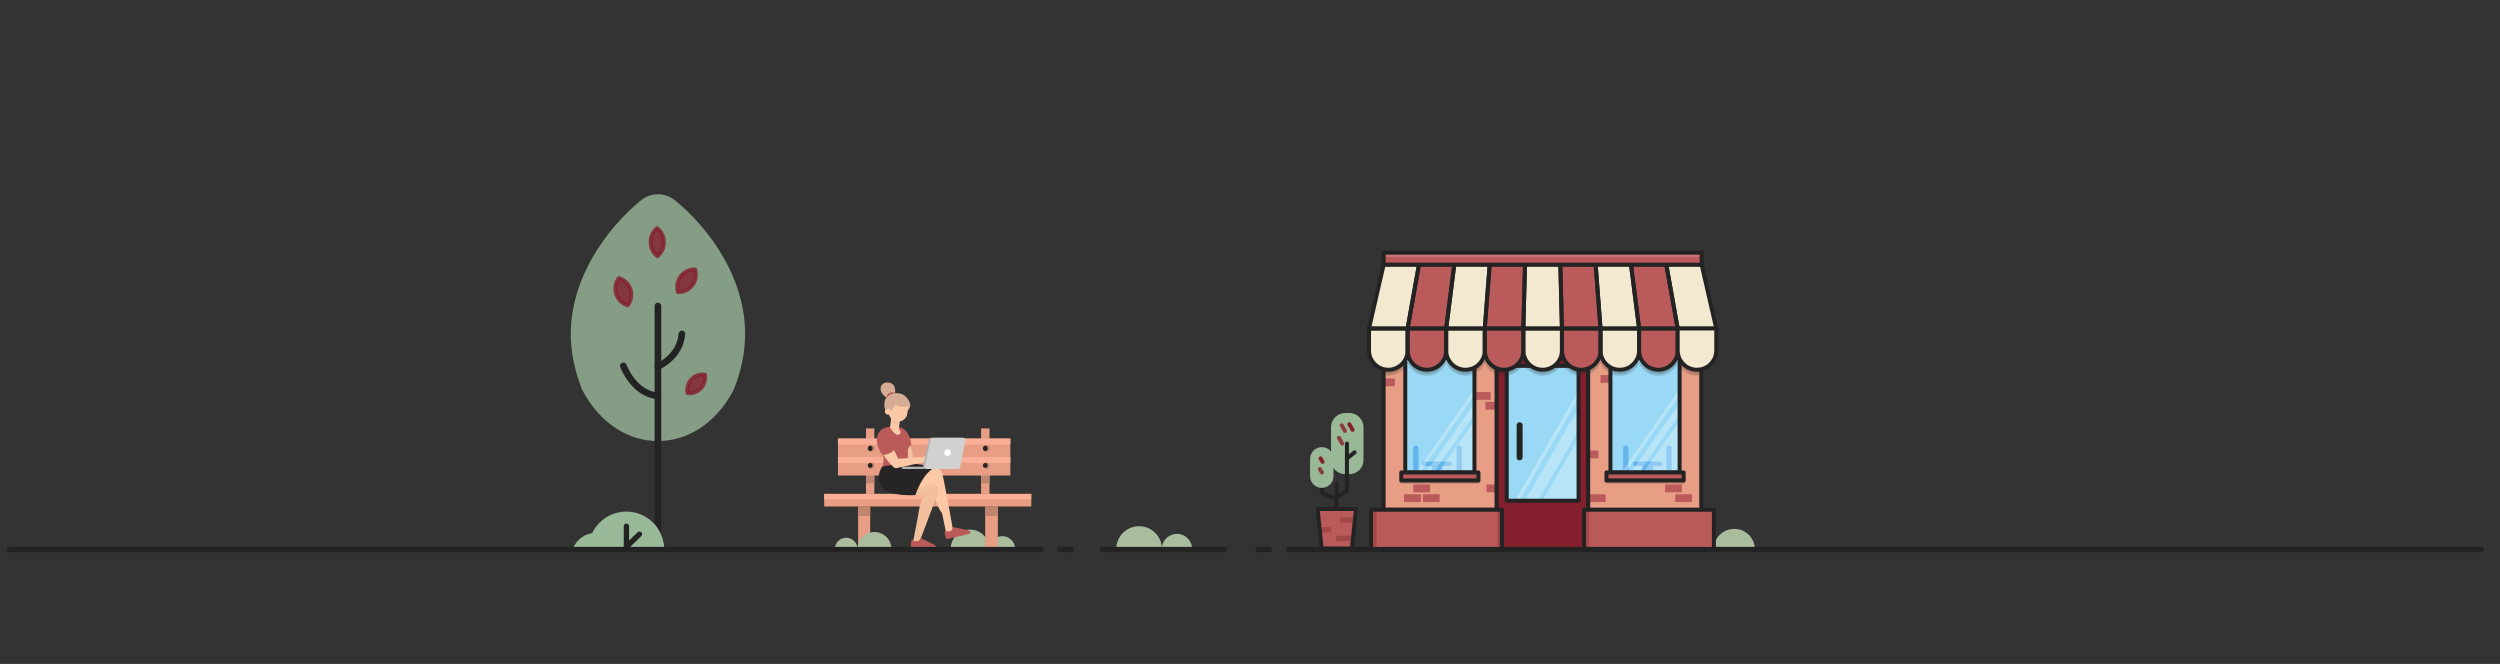 <?xml version="1.0" encoding="UTF-8"?> <svg xmlns="http://www.w3.org/2000/svg" width="3758" height="998" viewBox="0 0 3758 998" fill="none"><rect x="0" y="0" width="3758" height="998" fill="#333333" stroke="none"/> <path d="M2576 826C2576 808.732 2589.87 795 2607 795C2624.13 795 2638 808.868 2638 826H2576Z" fill="#A9BC9E"></path> <path d="M2009 728L2009 768" stroke="#232323" stroke-width="6" stroke-miterlimit="10" stroke-linecap="round" stroke-linejoin="round"></path> <path d="M2028.2 712.8H2022.2C2010.4 712.8 2000.8 703.2 2000.8 691.4V642.2C2000.8 630.4 2010.4 620.8 2022.2 620.8H2028.2C2040 620.8 2049.6 630.4 2049.6 642.2V691.4C2049.7 703.2 2040.1 712.8 2028.2 712.8Z" fill="#99B898"></path> <path d="M2032.2 824.6H1986.7L1980.6 765.1H2038.3L2032.2 824.6Z" fill="#BB5A5A"></path> <path d="M2021 765.1L2014.8 824.6H2032.2L2038.3 765.1H2021Z" fill="#BB5A5A"></path> <path d="M2036.2 777.5H2014.6V785.8H2036.2V777.5Z" fill="#A24848"></path> <path d="M2001.3 792.1H1982.9V800.4H2001.3V792.1Z" fill="#A24848"></path> <path d="M2033.7 805.1H2008.4V813.4H2033.7V805.1Z" fill="#A24848"></path> <path d="M2032.2 824.6H1986.7L1980.6 765.1H2038.3L2032.2 824.6Z" stroke="#232323" stroke-width="6" stroke-miterlimit="10" stroke-linecap="round" stroke-linejoin="round"></path> <path d="M2010.5 745.8L2024.7 738V666.8" stroke="#232323" stroke-width="6" stroke-miterlimit="10" stroke-linecap="round" stroke-linejoin="round"></path> <path d="M2025.4 688.7L2036.2 680" stroke="#232323" stroke-width="6" stroke-miterlimit="10" stroke-linecap="round" stroke-linejoin="round"></path> <path opacity="0.8" d="M2012.7 658.2L2017.6 666.8" stroke="#84202D" stroke-width="6" stroke-miterlimit="10" stroke-linecap="round" stroke-linejoin="round"></path> <path opacity="0.8" d="M2016.8 639.3L2021.7 647.8" stroke="#84202D" stroke-width="6" stroke-miterlimit="10" stroke-linecap="round" stroke-linejoin="round"></path> <path d="M2028.3 637.7L2033.2 646.2" stroke="#84202D" stroke-width="6" stroke-miterlimit="10" stroke-linecap="round" stroke-linejoin="round"></path> <path d="M1987 705V740.5L2008 750.5" stroke="#232323" stroke-width="6" stroke-miterlimit="10" stroke-linecap="round" stroke-linejoin="round"></path> <path d="M1986.9 733.4C1977.2 733.4 1969.3 725.5 1969.3 715.8V689.7C1969.3 680 1977.2 672.1 1986.9 672.1C1996.6 672.1 2004.5 680 2004.5 689.7V715.8C2004.5 725.5 1996.6 733.4 1986.9 733.4Z" fill="#99B898"></path> <path opacity="0.8" d="M1984 705L1987 710.1" stroke="#84202D" stroke-width="6" stroke-miterlimit="10" stroke-linecap="round" stroke-linejoin="round"></path> <path d="M1985 689L1988.1 694.2" stroke="#84202D" stroke-width="6" stroke-miterlimit="10" stroke-linecap="round" stroke-linejoin="round"></path> <path d="M2579.9 493.8H2521.9L2504.8 397.8H2557.9L2579.9 493.8Z" fill="#F2E9D0"></path> <path d="M2521.9 493.8H2463.9L2451.7 397.8H2504.8L2521.9 493.8Z" fill="#BB5A5A"></path> <path d="M2463.9 493.8H2405.9L2398.6 397.8H2451.7L2463.9 493.8Z" fill="#F2E9D0"></path> <path d="M2405.9 493.8H2347.9L2345.5 397.8H2398.6L2405.9 493.8Z" fill="#BB5A5A"></path> <path d="M2347.9 493.8H2289.9L2292.4 397.8H2345.5L2347.9 493.8Z" fill="#F2E9D0"></path> <path d="M2289.9 493.8H2231.9L2239.3 397.8H2292.4L2289.9 493.8Z" fill="#BB5A5A"></path> <path d="M2231.9 493.8H2173.9L2186.1 397.8H2239.3L2231.9 493.8Z" fill="#F2E9D0"></path> <path d="M2173.9 493.8H2115.9L2133 397.8H2186.1L2173.9 493.8Z" fill="#BB5A5A"></path> <path d="M2115.9 493.8H2057.9L2079.9 397.8H2133L2115.9 493.8Z" fill="#F2E9D0"></path> <path d="M2248.9 530.2H2079.9V766.2H2248.9V530.2Z" fill="#E79E85"></path> <path opacity="0.18" d="M2222.4 718.2H2106.4V724.3H2222.4V718.2Z" fill="#282828" stroke="#282828" stroke-width="6" stroke-miterlimit="10" stroke-linecap="round" stroke-linejoin="round"></path> <path d="M2240.8 589.3H2215.5V601H2240.8V589.3Z" fill="#BB5A5A"></path> <path d="M2096.8 568.9H2079.9V580.6H2096.8V568.9Z" fill="#BB5A5A"></path> <path d="M2250.8 604H2232.8V615.7H2250.8V604Z" fill="#BB5A5A"></path> <path d="M2247.2 728.3H2234.5V740H2247.2V728.3Z" fill="#BB5A5A"></path> <path d="M2149.8 728.3H2124.5V740H2149.8V728.3Z" fill="#BB5A5A"></path> <path d="M2135.8 743H2110.5V754.7H2135.8V743Z" fill="#BB5A5A"></path> <path d="M2249.9 530.2H2079.9V766.2H2249.9V530.2Z" stroke="#232323" stroke-width="6" stroke-miterlimit="10" stroke-linecap="round" stroke-linejoin="round"></path> <path d="M2216.4 538.2H2112.4V710.2H2216.4V538.2Z" fill="#9AD9F5"></path> <path d="M2179.4 700.4H2141.1C2139.6 700.4 2138.4 699.2 2138.4 697.7V696.5C2138.4 695 2139.6 693.8 2141.1 693.8H2179.4C2180.9 693.8 2182.1 695 2182.1 696.5V697.7C2182.2 699.2 2180.9 700.4 2179.4 700.4Z" fill="#63B5EB"></path> <path d="M2168.5 699.2H2152.2V711H2168.5V699.2Z" fill="#63B5EB"></path> <path d="M2197.4 711.3H2189.4V673.5C2189.4 671.3 2191.2 669.5 2193.4 669.5C2195.6 669.5 2197.4 671.3 2197.4 673.5V711.3Z" fill="#63B5EB"></path> <path d="M2132.3 711.3H2124.3V673.5C2124.3 671.3 2126.1 669.5 2128.3 669.5C2130.5 669.5 2132.3 671.3 2132.3 673.5V711.3Z" fill="#63B5EB"></path> <path opacity="0.3" d="M2212.6 710.2L2216.4 704.8V632.3L2161.9 710.2H2212.6Z" fill="white"></path> <path opacity="0.3" d="M2155 710.2L2216.4 622.6V606.2L2143.6 710.2H2155Z" fill="white"></path> <path opacity="0.3" d="M2134.6 710.2L2216.4 593.4V585.2L2128.9 710.2H2134.6Z" fill="white"></path> <path d="M2216.4 538.2H2112.4V710.2H2216.4V538.2Z" stroke="#232323" stroke-width="6" stroke-miterlimit="10" stroke-linecap="round" stroke-linejoin="round"></path> <path d="M2222.4 710.2H2106.4V722.2H2222.4V710.2Z" fill="#BB5A5A"></path> <path d="M2222.4 710.2H2106.4V722.2H2222.4V710.2Z" stroke="#232323" stroke-width="6" stroke-miterlimit="10" stroke-linecap="round" stroke-linejoin="round"></path> <path d="M2387.86 826.236V533.636H2249.86V826.236H2387.86Z" fill="#84202D"></path> <path d="M2387.86 826.236V533.636H2249.86V826.236H2387.86Z" stroke="#232323" stroke-width="6" stroke-miterlimit="10" stroke-linecap="round" stroke-linejoin="round"></path> <path d="M2372.9 550H2264.9V752.7H2372.9V550Z" fill="#9AD9F5"></path> <path opacity="0.3" d="M2373.9 753.7V657.3L2318.3 753.7H2373.9Z" fill="white"></path> <path opacity="0.3" d="M2311.7 752.7L2372.9 646.7V613.5L2292.6 752.7H2311.7Z" fill="white"></path> <path opacity="0.3" d="M2283.7 752.7L2372.9 598.1V587.3L2277.5 752.7H2283.7Z" fill="white"></path> <path d="M2372.9 550H2264.9V752.7H2372.9V550Z" stroke="#232323" stroke-width="6" stroke-miterlimit="10" stroke-linecap="round" stroke-linejoin="round"></path> <path d="M2257.7 766.2H2060.9V826.2H2257.7V766.2Z" fill="#BB5A5A"></path> <path d="M2069.3 766.2H2060.9V826.2H2069.3V766.2Z" fill="#A34848"></path> <path d="M2255.9 766.2H2251V826.2H2255.9V766.2Z" fill="#A34848"></path> <path d="M2257.7 766.2H2060.9V826.2H2257.7V766.2Z" stroke="#232323" stroke-width="6" stroke-miterlimit="10" stroke-linecap="round" stroke-linejoin="round"></path> <path d="M2388.36 766.285H2557.36V530.285H2388.36V766.285Z" fill="#E79E85"></path> <path d="M2543.5 743H2518.2V754.7H2543.5V743Z" fill="#BB5A5A"></path> <path d="M2413.6 743H2388.3V754.7H2413.6V743Z" fill="#BB5A5A"></path> <path d="M2528.3 728.3H2503V740H2528.3V728.3Z" fill="#BB5A5A"></path> <path d="M2421.4 563.8H2405.9V575.5H2421.4V563.8Z" fill="#BB5A5A"></path> <path d="M2402.8 677.2H2387.3V688.9H2402.8V677.2Z" fill="#BB5A5A"></path> <path d="M2387.36 766.285H2557.36V530.285H2387.36V766.285Z" stroke="#232323" stroke-width="6" stroke-miterlimit="10" stroke-linecap="round" stroke-linejoin="round"></path> <path d="M2524.8 538.2H2420.8V710.2H2524.8V538.2Z" fill="#9AD9F5"></path> <path d="M2457.8 700.4H2496.1C2497.6 700.4 2498.8 699.2 2498.8 697.7V696.5C2498.8 695 2497.6 693.8 2496.1 693.8H2457.8C2456.3 693.8 2455.1 695 2455.1 696.5V697.7C2455.1 699.2 2456.3 700.4 2457.8 700.4Z" fill="#63B5EB"></path> <path d="M2468.83 711.023H2485.13V699.223H2468.83V711.023Z" fill="#63B5EB"></path> <path d="M2439.9 711.3H2447.9V673.5C2447.9 671.3 2446.1 669.5 2443.9 669.5C2441.7 669.5 2439.9 671.3 2439.9 673.5V711.3Z" fill="#63B5EB"></path> <path d="M2504.9 711.3H2512.9V673.5C2512.9 671.3 2511.1 669.5 2508.9 669.5C2506.7 669.5 2504.9 671.3 2504.9 673.5V711.3Z" fill="#63B5EB"></path> <path opacity="0.3" d="M2521.1 710.2L2524.8 704.8V632.3L2470.3 710.2H2521.1Z" fill="white"></path> <path opacity="0.3" d="M2463.5 710.2L2524.8 622.6V606.2L2452 710.2H2463.5Z" fill="white"></path> <path opacity="0.3" d="M2443 710.2L2524.8 593.4V585.2L2437.3 710.2H2443Z" fill="white"></path> <path d="M2524.8 538.2H2420.8V710.2H2524.8V538.2Z" stroke="#232323" stroke-width="6" stroke-miterlimit="10" stroke-linecap="round" stroke-linejoin="round"></path> <path opacity="0.18" d="M2530.8 718.2H2414.8V724.3H2530.8V718.2Z" fill="#282828" stroke="#282828" stroke-width="6" stroke-miterlimit="10" stroke-linecap="round" stroke-linejoin="round"></path> <path d="M2414.86 722.215H2530.86V710.215H2414.86V722.215Z" fill="#BB5A5A"></path> <path d="M2414.86 722.215H2530.86V710.215H2414.86V722.215Z" stroke="#232323" stroke-width="6" stroke-miterlimit="10" stroke-linecap="round" stroke-linejoin="round"></path> <path d="M2381.09 826.285H2576.29V766.285H2381.09V826.285Z" fill="#BB5A5A"></path> <path d="M2388.4 766.2H2381.2V826.2H2388.4V766.2Z" fill="#A34848"></path> <path d="M2381.09 826.285H2576.29V766.285H2381.09V826.285Z" stroke="#232323" stroke-width="6" stroke-miterlimit="10" stroke-linecap="round" stroke-linejoin="round"></path> <path d="M2284.3 692C2281.8 692 2279.8 690 2279.8 687.5V639.2C2279.8 636.7 2281.8 634.7 2284.3 634.7C2286.8 634.7 2288.8 636.7 2288.8 639.2V687.5C2288.8 690 2286.8 692 2284.3 692Z" fill="#232323"></path> <path opacity="0.18" d="M2521.9 499.8H2463.9H2405.9H2347.9H2289.9H2231.9H2173.9H2115.9H2079.9V560.9C2082.1 561.5 2084.5 561.8 2086.9 561.8C2102.9 561.8 2115.9 548.8 2115.9 532.8C2115.9 548.8 2128.9 561.8 2144.9 561.8C2160.9 561.8 2173.9 548.8 2173.9 532.8C2173.9 548.8 2186.9 561.8 2202.9 561.8C2218.9 561.8 2231.9 548.8 2231.9 532.8C2231.9 548.8 2244.9 561.8 2260.9 561.8C2276.9 561.8 2289.9 548.8 2289.9 532.8C2289.9 548.8 2302.9 561.8 2318.9 561.8C2334.9 561.8 2347.9 548.8 2347.9 532.8C2347.9 548.8 2360.9 561.8 2376.9 561.8C2392.9 561.8 2405.9 548.8 2405.9 532.8C2405.9 548.8 2418.9 561.8 2434.9 561.8C2450.9 561.8 2463.9 548.8 2463.9 532.8C2463.9 548.8 2476.9 561.8 2492.9 561.8C2508.9 561.8 2521.9 548.8 2521.9 532.8C2521.9 548.8 2534.9 561.8 2550.9 561.8C2553.1 561.8 2555.3 561.5 2557.3 561.1V499.8H2521.9Z" fill="#282828" stroke="#282828" stroke-width="6" stroke-miterlimit="10" stroke-linecap="round" stroke-linejoin="round"></path> <path d="M2492.9 555.8C2476.9 555.8 2463.9 542.8 2463.9 526.8V493.8H2521.9V526.8C2521.9 542.8 2508.9 555.8 2492.9 555.8Z" fill="#BB5A5A"></path> <path d="M2434.9 555.8C2418.9 555.8 2405.9 542.8 2405.9 526.8V493.8H2463.9V526.8C2463.9 542.8 2450.9 555.8 2434.9 555.8Z" fill="#F2E9D0"></path> <path d="M2376.9 555.8C2360.9 555.8 2347.9 542.8 2347.9 526.8V493.8H2405.9V526.8C2405.9 542.8 2392.9 555.8 2376.9 555.8Z" fill="#BB5A5A"></path> <path d="M2318.9 555.8C2302.9 555.8 2289.9 542.8 2289.9 526.8V493.8H2347.9V526.8C2347.9 542.8 2334.9 555.8 2318.9 555.8Z" fill="#F2E9D0"></path> <path d="M2260.9 555.8C2244.9 555.8 2231.9 542.8 2231.9 526.8V493.8H2289.9V526.8C2289.9 542.8 2276.9 555.8 2260.9 555.8Z" fill="#BB5A5A"></path> <path d="M2202.9 555.8C2186.9 555.8 2173.9 542.8 2173.9 526.8V493.8H2231.9V526.8C2231.9 542.8 2218.9 555.8 2202.9 555.8Z" fill="#F2E9D0"></path> <path d="M2144.9 555.8C2128.9 555.8 2115.9 542.8 2115.9 526.8V493.8H2173.9V526.8C2173.9 542.8 2160.9 555.8 2144.9 555.8Z" fill="#BB5A5A"></path> <path d="M2086.9 555.8C2070.9 555.8 2057.9 542.8 2057.9 526.8V493.8H2115.9V526.8C2115.9 542.8 2102.9 555.8 2086.9 555.8Z" fill="#F2E9D0"></path> <path d="M2492.9 555.8C2476.9 555.8 2463.9 542.8 2463.9 526.8V493.8H2521.9V526.8C2521.9 542.8 2508.9 555.8 2492.9 555.8Z" stroke="#232323" stroke-width="6" stroke-miterlimit="10" stroke-linecap="round" stroke-linejoin="round"></path> <path d="M2434.9 555.8C2418.9 555.8 2405.9 542.8 2405.9 526.8V493.8H2463.9V526.8C2463.9 542.8 2450.9 555.8 2434.9 555.8Z" stroke="#232323" stroke-width="6" stroke-miterlimit="10" stroke-linecap="round" stroke-linejoin="round"></path> <path d="M2376.9 555.8C2360.9 555.8 2347.9 542.8 2347.9 526.8V493.8H2405.9V526.8C2405.9 542.8 2392.9 555.8 2376.9 555.8Z" stroke="#232323" stroke-width="6" stroke-miterlimit="10" stroke-linecap="round" stroke-linejoin="round"></path> <path d="M2318.9 555.8C2302.9 555.8 2289.9 542.8 2289.9 526.8V493.8H2347.9V526.8C2347.9 542.8 2334.9 555.8 2318.9 555.8Z" stroke="#232323" stroke-width="6" stroke-miterlimit="10" stroke-linecap="round" stroke-linejoin="round"></path> <path d="M2260.9 555.8C2244.9 555.8 2231.9 542.8 2231.9 526.8V493.8H2289.9V526.8C2289.9 542.8 2276.9 555.8 2260.9 555.8Z" stroke="#232323" stroke-width="6" stroke-miterlimit="10" stroke-linecap="round" stroke-linejoin="round"></path> <path d="M2202.9 555.8C2186.9 555.8 2173.9 542.8 2173.9 526.8V493.8H2231.9V526.8C2231.9 542.8 2218.9 555.8 2202.9 555.8Z" stroke="#232323" stroke-width="6" stroke-miterlimit="10" stroke-linecap="round" stroke-linejoin="round"></path> <path d="M2144.9 555.8C2128.9 555.8 2115.9 542.8 2115.9 526.8V493.8H2173.9V526.8C2173.9 542.8 2160.9 555.8 2144.9 555.8Z" stroke="#232323" stroke-width="6" stroke-miterlimit="10" stroke-linecap="round" stroke-linejoin="round"></path> <path d="M2086.9 555.8C2070.9 555.8 2057.9 542.8 2057.9 526.8V493.8H2115.9V526.8C2115.9 542.8 2102.9 555.8 2086.9 555.8Z" stroke="#232323" stroke-width="6" stroke-miterlimit="10" stroke-linecap="round" stroke-linejoin="round"></path> <path d="M2579.9 493.8H2521.9L2504.8 397.8H2557.9L2579.9 493.8Z" stroke="#232323" stroke-width="6" stroke-miterlimit="10" stroke-linecap="round" stroke-linejoin="round"></path> <path d="M2521.9 493.8H2463.9L2451.7 397.8H2504.8L2521.9 493.8Z" stroke="#232323" stroke-width="6" stroke-miterlimit="10" stroke-linecap="round" stroke-linejoin="round"></path> <path d="M2463.9 493.8H2405.9L2398.6 397.8H2451.7L2463.9 493.8Z" stroke="#232323" stroke-width="6" stroke-miterlimit="10" stroke-linecap="round" stroke-linejoin="round"></path> <path d="M2405.9 493.8H2347.9L2345.5 397.8H2398.6L2405.9 493.8Z" stroke="#232323" stroke-width="6" stroke-miterlimit="10" stroke-linecap="round" stroke-linejoin="round"></path> <path d="M2347.9 493.8H2289.9L2292.4 397.8H2345.5L2347.9 493.8Z" stroke="#232323" stroke-width="6" stroke-miterlimit="10" stroke-linecap="round" stroke-linejoin="round"></path> <path d="M2289.9 493.8H2231.9L2239.3 397.8H2292.4L2289.9 493.8Z" stroke="#232323" stroke-width="6" stroke-miterlimit="10" stroke-linecap="round" stroke-linejoin="round"></path> <path d="M2231.9 493.8H2173.9L2186.1 397.8H2239.3L2231.9 493.8Z" stroke="#232323" stroke-width="6" stroke-miterlimit="10" stroke-linecap="round" stroke-linejoin="round"></path> <path d="M2173.9 493.8H2115.9L2133 397.8H2186.1L2173.9 493.8Z" stroke="#232323" stroke-width="6" stroke-miterlimit="10" stroke-linecap="round" stroke-linejoin="round"></path> <path d="M2115.9 493.8H2057.9L2079.9 397.8H2133L2115.9 493.8Z" stroke="#232323" stroke-width="6" stroke-miterlimit="10" stroke-linecap="round" stroke-linejoin="round"></path> <path d="M2557.9 379.8H2079.9V397.8H2557.9V379.8Z" fill="#BB5A5A"></path> <path d="M2557.9 379.8H2079.9V386H2557.9V379.8Z" fill="#CE7979"></path> <path d="M2557.9 379.8H2079.9V397.8H2557.9V379.8Z" stroke="#232323" stroke-width="6" stroke-miterlimit="10" stroke-linecap="round" stroke-linejoin="round"></path> <path d="M2164.1 743H2138.8V754.7H2164.1V743Z" fill="#BB5A5A"></path> <path d="M2550.9 555.8C2534.9 555.8 2521.9 542.8 2521.9 526.8V493.8H2579.9V526.8C2579.9 542.8 2566.9 555.8 2550.9 555.8Z" fill="#F2E9D0"></path> <path d="M2550.9 555.8C2534.9 555.8 2521.9 542.8 2521.9 526.8V493.8H2579.9V526.8C2579.9 542.8 2566.9 555.8 2550.9 555.8Z" stroke="#232323" stroke-width="6" stroke-miterlimit="10" stroke-linecap="round" stroke-linejoin="round"></path> <path d="M1937 826H3730" stroke="#232323" stroke-width="8" stroke-miterlimit="10" stroke-linecap="round" stroke-linejoin="round"></path> <path d="M1746.4 825.3C1746.4 812.7 1756.6 802.5 1769.2 802.5C1781.8 802.5 1792 812.7 1792 825.3H1746.4Z" fill="#A9BC9E"></path> <path d="M1678 825.3C1678 806.3 1693.3 791 1712.3 791C1731.3 791 1746.6 806.3 1746.6 825.3H1678Z" fill="#A9BC9E"></path> <path d="M1487.2 825.3C1487.2 814.578 1495.88 805.899 1506.6 805.899C1517.32 805.899 1526 814.578 1526 825.3H1487.2Z" fill="#A9BC9E"></path> <path d="M1429 825.3C1429 809.133 1442.02 796.114 1458.19 796.114C1474.35 796.114 1487.37 809.133 1487.37 825.3H1429Z" fill="#A9BC9E"></path> <path d="M1840 826L1657 826" stroke="#232323" stroke-width="8" stroke-miterlimit="10" stroke-linecap="round" stroke-linejoin="round"></path> <path d="M1908.3 826H1891" stroke="#232323" stroke-width="8" stroke-miterlimit="10" stroke-linecap="round" stroke-linejoin="round"></path> <path d="M1610.3 826H1593" stroke="#232323" stroke-width="8" stroke-miterlimit="10" stroke-linecap="round" stroke-linejoin="round"></path> <path opacity="0.8" d="M1014.33 300.903C999.526 289.032 978.59 289.032 963.783 300.903C912.722 342.281 851.278 423.51 858.597 517.797C860.469 540.69 866.086 562.566 874.085 583.424C874.596 584.95 875.277 586.307 876.128 587.833C929.912 688.056 1048.2 688.056 1101.82 587.833C1102.5 586.477 1103.18 584.95 1103.86 583.424C1112.03 562.735 1117.65 540.69 1119.35 517.797C1127.01 423.34 1065.56 342.281 1014.33 300.903Z" fill="#99B898"></path> <path d="M989 822V460" stroke="#232323" stroke-width="10" stroke-miterlimit="10" stroke-linecap="round" stroke-linejoin="round"></path> <path opacity="0.8" d="M1024.23 414.113C1018.21 421.143 1016.71 430.573 1019.05 438.974C1026.74 439.317 1034.42 436.231 1039.77 429.887C1045.79 422.857 1047.29 413.427 1044.95 405.026C1037.43 404.683 1029.74 407.769 1024.23 414.113Z" fill="#84202D" stroke="#84202D" stroke-width="6" stroke-miterlimit="10" stroke-linecap="round" stroke-linejoin="round"></path> <path opacity="0.8" d="M978.017 362.886C977.703 371.971 981.79 380.029 988.236 385C993.896 380.371 997.669 373.343 997.983 365.114C998.297 356.029 994.21 347.971 987.764 343C982.104 347.457 978.331 354.657 978.017 362.886Z" fill="#84202D" stroke="#84202D" stroke-width="6" stroke-miterlimit="10" stroke-linecap="round" stroke-linejoin="round"></path> <path opacity="0.8" d="M925.94 440.627C928.362 449.643 935.111 456.278 943.59 459C948.263 452.705 950.339 444.539 948.09 436.373C945.667 427.357 938.918 420.722 930.439 418C925.593 424.295 923.69 432.631 925.94 440.627Z" fill="#84202D" stroke="#84202D" stroke-width="6" stroke-miterlimit="10" stroke-linecap="round" stroke-linejoin="round"></path> <path d="M937 550C937 550 952.583 592.262 989 595" stroke="#232323" stroke-width="10" stroke-miterlimit="10" stroke-linecap="round" stroke-linejoin="round"></path> <path d="M989 551C989 551 1022.27 536.758 1025 502" stroke="#232323" stroke-width="10" stroke-miterlimit="10" stroke-linecap="round" stroke-linejoin="round"></path> <path opacity="0.8" d="M1040.55 569.127C1034.6 574.637 1032.12 582.901 1033.28 590.65C1039.89 591.855 1047 589.961 1052.45 584.795C1058.4 579.286 1060.88 571.021 1059.72 563.273C1052.95 562.239 1045.84 564.133 1040.55 569.127Z" fill="#84202D" stroke="#84202D" stroke-width="6" stroke-miterlimit="10" stroke-linecap="round" stroke-linejoin="round"></path> <path d="M930.4 825.3C925.3 811.1 911.7 801 895.7 801C879.7 801 866.2 811.1 861 825.3H930.4Z" fill="#99B898"></path> <path d="M884.6 825.9C884.6 794.5 910.1 769 941.5 769C972.9 769 998.4 794.5 998.4 825.9" fill="#99B898"></path> <path d="M941.6 791V822" stroke="#232323" stroke-width="8" stroke-miterlimit="10" stroke-linecap="round" stroke-linejoin="round"></path> <path d="M961.3 803L941.6 822" stroke="#232323" stroke-width="8" stroke-miterlimit="10" stroke-linecap="round" stroke-linejoin="round"></path> <path d="M1308.05 761.266H1290.12V807H1308.05V761.266Z" fill="#81440E"></path> <path d="M1308 761H1290V825H1308V761Z" fill="#E79E85"></path> <path d="M1308.05 761.266H1290.12V775.614H1308.05V761.266Z" fill="#C08570"></path> <path d="M1500 761H1481V825H1500V761Z" fill="#E79E85"></path> <path d="M1499.95 761.266H1481.12V775.614H1499.95V761.266Z" fill="#C08570"></path> <path d="M1314.33 644H1301.77V742.641H1314.33V644Z" fill="#E79E85"></path> <path d="M1314.33 663.729H1301.77V726.5H1314.33V663.729Z" fill="#C08570"></path> <path d="M1487.4 644H1474.84V742.641H1487.4V644Z" fill="#E79E85"></path> <path d="M1487.4 659.245H1474.84V726.5H1487.4V659.245Z" fill="#C08570"></path> <path d="M1518.78 659.245H1259.62V687.044H1518.78V659.245Z" fill="#E79E85"></path> <path d="M1518.78 659.245H1259.62V668.212H1518.78V659.245Z" fill="#FAAF96"></path> <path d="M1518.78 687.043H1259.62V714.842H1518.78V687.043Z" fill="#E79E85"></path> <path d="M1518.78 687.043H1259.62V696.011H1518.78V687.043Z" fill="#FAAF96"></path> <path d="M1550.17 742.435H1239V761.266H1550.17V742.435Z" fill="#81440E"></path> <path d="M1550.17 742.435H1239V761.266H1550.17V742.435Z" fill="#E79E85"></path> <path d="M1550.17 742.435H1239V750.505H1550.17V742.435Z" fill="#FAAF96"></path> <path d="M1309.39 678.973C1312.12 678.973 1314.33 676.764 1314.33 674.04C1314.33 671.317 1312.12 669.108 1309.39 669.108C1306.67 669.108 1304.46 671.317 1304.46 674.04C1304.46 676.764 1306.67 678.973 1309.39 678.973Z" fill="#C08570"></path> <path d="M1309.39 704.978C1312.12 704.978 1314.33 702.77 1314.33 700.046C1314.33 697.323 1312.12 695.114 1309.39 695.114C1306.67 695.114 1304.46 697.323 1304.46 700.046C1304.46 702.77 1306.67 704.978 1309.39 704.978Z" fill="#C08570"></path> <path d="M1482.47 678.973C1485.19 678.973 1487.4 676.764 1487.4 674.04C1487.4 671.317 1485.19 669.108 1482.47 669.108C1479.74 669.108 1477.53 671.317 1477.53 674.04C1477.53 676.764 1479.74 678.973 1482.47 678.973Z" fill="#C08570"></path> <path d="M1482.47 704.978C1485.19 704.978 1487.4 702.77 1487.4 700.046C1487.4 697.323 1485.19 695.114 1482.47 695.114C1479.74 695.114 1477.53 697.323 1477.53 700.046C1477.53 702.77 1479.74 704.978 1482.47 704.978Z" fill="#C08570"></path> <path d="M1308.05 678.076C1310.03 678.076 1311.63 676.27 1311.63 674.041C1311.63 671.812 1310.03 670.005 1308.05 670.005C1306.07 670.005 1304.46 671.812 1304.46 674.041C1304.46 676.27 1306.07 678.076 1308.05 678.076Z" fill="#232323"></path> <path d="M1308.05 703.185C1310.03 703.185 1311.63 701.579 1311.63 699.598C1311.63 697.617 1310.03 696.011 1308.05 696.011C1306.07 696.011 1304.46 697.617 1304.46 699.598C1304.46 701.579 1306.07 703.185 1308.05 703.185Z" fill="#232323"></path> <path d="M1481.12 678.076C1483.1 678.076 1484.71 676.27 1484.71 674.041C1484.71 671.812 1483.1 670.005 1481.12 670.005C1479.14 670.005 1477.53 671.812 1477.53 674.041C1477.53 676.27 1479.14 678.076 1481.12 678.076Z" fill="#232323"></path> <path d="M1481.12 703.185C1483.1 703.185 1484.71 701.579 1484.71 699.598C1484.71 697.617 1483.1 696.011 1481.12 696.011C1479.14 696.011 1477.53 697.617 1477.53 699.598C1477.53 701.579 1479.14 703.185 1481.12 703.185Z" fill="#232323"></path> <g clip-path="url(#clip0_492_671)"> <path d="M1368.31 666.361L1373.97 693.366L1356.31 695.634C1356.31 695.634 1354.78 667.57 1356.31 667.419C1357.84 667.283 1368.31 666.361 1368.31 666.361Z" fill="#F2C09E"></path> <path d="M1352 642C1352 642 1367.26 644.275 1370 668.844C1370 668.844 1365.14 674.38 1358.94 672.673L1352 642Z" fill="#BB5A5A"></path> <path d="M1344.36 641.078C1344.36 641.078 1327.28 639.46 1321.28 651C1315.26 662.539 1332.81 674.556 1326.79 701L1364.64 699.079V675.754C1364.64 675.754 1371.53 666.107 1361.76 655.766C1361.76 655.766 1361.17 640.052 1344.36 641.078Z" fill="#BB5A5A"></path> <path d="M1400.83 704.959C1400.83 704.959 1413.18 700.393 1416.5 712.353C1419.82 724.298 1433.58 802.395 1433.58 802.395H1422.55L1416.06 771.353C1416.06 771.353 1406.9 761.177 1404.1 739.57L1365.6 734.988L1400.83 704.959Z" fill="#FCC9A7"></path> <path d="M1375.57 733.543C1375.57 733.543 1382.12 733.361 1393.75 729.672C1405.37 725.968 1413.67 729.884 1409.09 742.948C1404.51 755.997 1381.38 816.479 1381.38 816.479L1372.62 813.863L1380.18 774.701C1380.18 774.701 1381.96 755.271 1390.17 743.885C1390.17 743.885 1372.89 744.747 1366.98 743.84C1361.1 742.948 1375.57 733.543 1375.57 733.543Z" fill="#F2C09E"></path> <path d="M1326.45 701.046C1326.45 701.046 1312.47 718.571 1329.28 735.777C1329.28 735.777 1337.94 745.833 1376.09 744.26C1376.09 744.26 1386.09 710.572 1407.38 701.515L1363.33 695.633L1326.45 701.046Z" fill="#262424"></path> <path d="M1345.08 593.568C1345.08 593.568 1349.62 575.106 1333.87 575C1322.22 574.925 1318.75 588.82 1333.04 598.12L1345.08 593.568Z" fill="#D5AD95"></path> <path d="M1332.51 601.474C1332.51 601.474 1329.66 594.216 1337.78 590.542C1345.91 586.867 1348.5 595.562 1348.5 595.562L1332.51 601.474Z" fill="#BB5A5A"></path> <path d="M1363.37 617.993C1363.37 617.993 1375.1 611.068 1362.42 597.157C1354.49 588.463 1340.6 588.947 1332.87 597.566C1325.14 606.184 1332.43 621.38 1332.43 621.38L1337.69 612.656L1342.3 605.882L1348.9 603.251L1354.06 603.614L1358.45 604.173L1361.98 605.655L1363.37 617.993Z" fill="#D5AD95"></path> <path d="M1353.79 623.586L1340.6 621.897L1337.93 642.624L1351.12 644.314L1353.79 623.586Z" fill="#FCC9A7"></path> <path d="M1339.22 628.063C1339.22 628.063 1340.65 635.609 1346.73 637.136C1348.62 637.605 1350.68 637.06 1351.84 635.503C1352.15 635.079 1352.38 634.595 1352.46 634.051C1352.75 631.874 1346.99 628.063 1346.99 628.063H1339.22Z" fill="#F2C09E"></path> <path d="M1348.52 633.431L1347.84 633.34C1340.27 632.373 1334.92 625.462 1335.89 617.917L1336.66 611.93C1337.63 604.385 1344.56 599.047 1352.13 600.015L1352.81 600.105C1360.37 601.073 1365.72 607.983 1364.75 615.528L1363.98 621.516C1363.01 629.061 1356.08 634.399 1348.52 633.431Z" fill="#FCC9A7"></path> <path d="M1337.38 616.421C1337.38 616.421 1346.86 613.336 1346.62 602.707C1346.62 602.707 1347.23 594.784 1338.92 602.117C1330.61 609.45 1337.38 616.421 1337.38 616.421Z" fill="#D5AD95"></path> <path d="M1339.47 619.315C1339.13 621.855 1336.82 623.654 1334.25 623.322C1331.71 622.989 1329.9 620.676 1330.24 618.135C1330.57 615.595 1332.89 613.796 1335.45 614.128C1338 614.446 1339.8 616.775 1339.47 619.315Z" fill="#FCC9A7"></path> <path d="M1342.52 611.088L1342.09 614.445C1341.12 619.178 1339.12 617.741 1338.39 615.7L1342.52 611.088Z" fill="#D5AD95"></path> <path d="M1366.21 609.386C1366.21 609.386 1356.52 616.629 1342.32 605.893C1332.53 598.499 1347.34 595.838 1347.34 595.838L1361.14 598.681L1366.21 609.386Z" fill="#D5AD95"></path> <path d="M1337.95 642.599C1337.95 642.599 1346.24 657.357 1352.12 652.821C1358.47 647.922 1344.14 638.305 1344.14 638.305L1337.95 642.599Z" fill="#FCC9A7"></path> <path d="M1341.62 672.669C1341.62 672.669 1346.74 682.089 1350.24 689.483L1387.59 687.336C1387.59 687.336 1395.01 681.287 1400.81 686.398L1395.08 693.263L1348.32 703.59C1346.53 703.983 1344.67 703.469 1343.35 702.229C1339.21 698.328 1330.21 689.241 1325.84 679.972L1341.62 672.669Z" fill="#FCC9A7"></path> <path d="M1445.28 658.127H1399.39C1397.87 658.127 1396.57 659.186 1396.26 660.653L1387.62 701.1C1387.2 703.081 1388.72 704.956 1390.75 704.956H1437.42C1438.95 704.956 1440.27 703.867 1440.56 702.37L1448.44 661.923C1448.8 659.957 1447.29 658.127 1445.28 658.127Z" fill="#B2B2B2"></path> <path d="M1447.92 658.127H1402.03C1400.51 658.127 1399.21 659.186 1398.9 660.653L1390.26 701.1C1389.84 703.081 1391.35 704.956 1393.39 704.956H1440.06C1441.59 704.956 1442.91 703.867 1443.19 702.37L1451.08 661.923C1451.44 659.957 1449.94 658.127 1447.92 658.127Z" fill="#D1D1D1"></path> <path d="M1388.84 701.504H1357.48C1356.52 701.504 1355.75 702.276 1355.75 703.228C1355.75 704.181 1356.52 704.952 1357.48 704.952H1389.44L1388.84 701.504Z" fill="#B2B2B2"></path> <path d="M1419.5 680.494C1419.5 683.246 1421.75 685.484 1424.5 685.484C1427.26 685.484 1429.51 683.246 1429.51 680.494C1429.51 677.742 1427.26 675.504 1424.5 675.504C1421.75 675.504 1419.5 677.727 1419.5 680.494Z" fill="white"></path> <path d="M1327.07 644.874C1326.49 645.13 1307.54 654.613 1326.19 684C1326.19 684 1338.1 684.199 1345 675.171C1345.01 675.171 1342.72 637.879 1327.07 644.874Z" fill="#BB5A5A"></path> <path d="M1370.24 812.147C1370.51 811.33 1371.41 811.028 1372.01 811.557C1373.19 812.6 1375.32 813.886 1378.44 813.568C1381.7 813.251 1382.91 811.33 1383.38 809.954C1383.62 809.228 1384.32 808.866 1384.94 809.168L1404.68 819.057C1405.87 819.662 1406.81 820.781 1407.27 822.172C1407.71 823.487 1406.83 824.893 1405.59 824.863L1371.5 823.926C1370.15 823.895 1369.13 822.58 1369.24 821.053L1369.8 813.553C1369.81 813.432 1369.83 813.311 1369.87 813.19L1370.24 812.147Z" fill="#BB5A5A"></path> <path d="M1420 799.21C1420.06 798.348 1420.84 797.818 1421.55 798.181C1422.96 798.877 1425.34 799.557 1428.28 798.438C1431.32 797.274 1432.01 795.112 1432.1 793.66C1432.14 792.904 1432.72 792.36 1433.4 792.496L1455.05 796.896C1456.37 797.168 1457.56 798 1458.38 799.225C1459.15 800.374 1458.67 801.961 1457.47 802.249L1424.32 810.247C1423.02 810.565 1421.68 809.567 1421.4 808.055L1419.97 800.676C1419.94 800.555 1419.94 800.434 1419.94 800.298L1420 799.21Z" fill="#BB5A5A"></path> </g> <path d="M1289 825.3C1289 815.905 1281.39 808.3 1272 808.3C1262.61 808.3 1255 815.905 1255 825.3H1289Z" fill="#A9BC9E"></path> <path d="M1340 825.3C1340 811.133 1328.59 799.726 1314.42 799.726C1300.26 799.726 1288.85 811.133 1288.85 825.3H1340Z" fill="#A9BC9E"></path> <path d="M14 826L1565 826" stroke="#232323" stroke-width="8" stroke-miterlimit="10" stroke-linecap="round" stroke-linejoin="round"></path> <defs> <clipPath id="clip0_492_671"> <rect width="144" height="251" fill="white" transform="translate(1316 575)"></rect> </clipPath> </defs> </svg> 